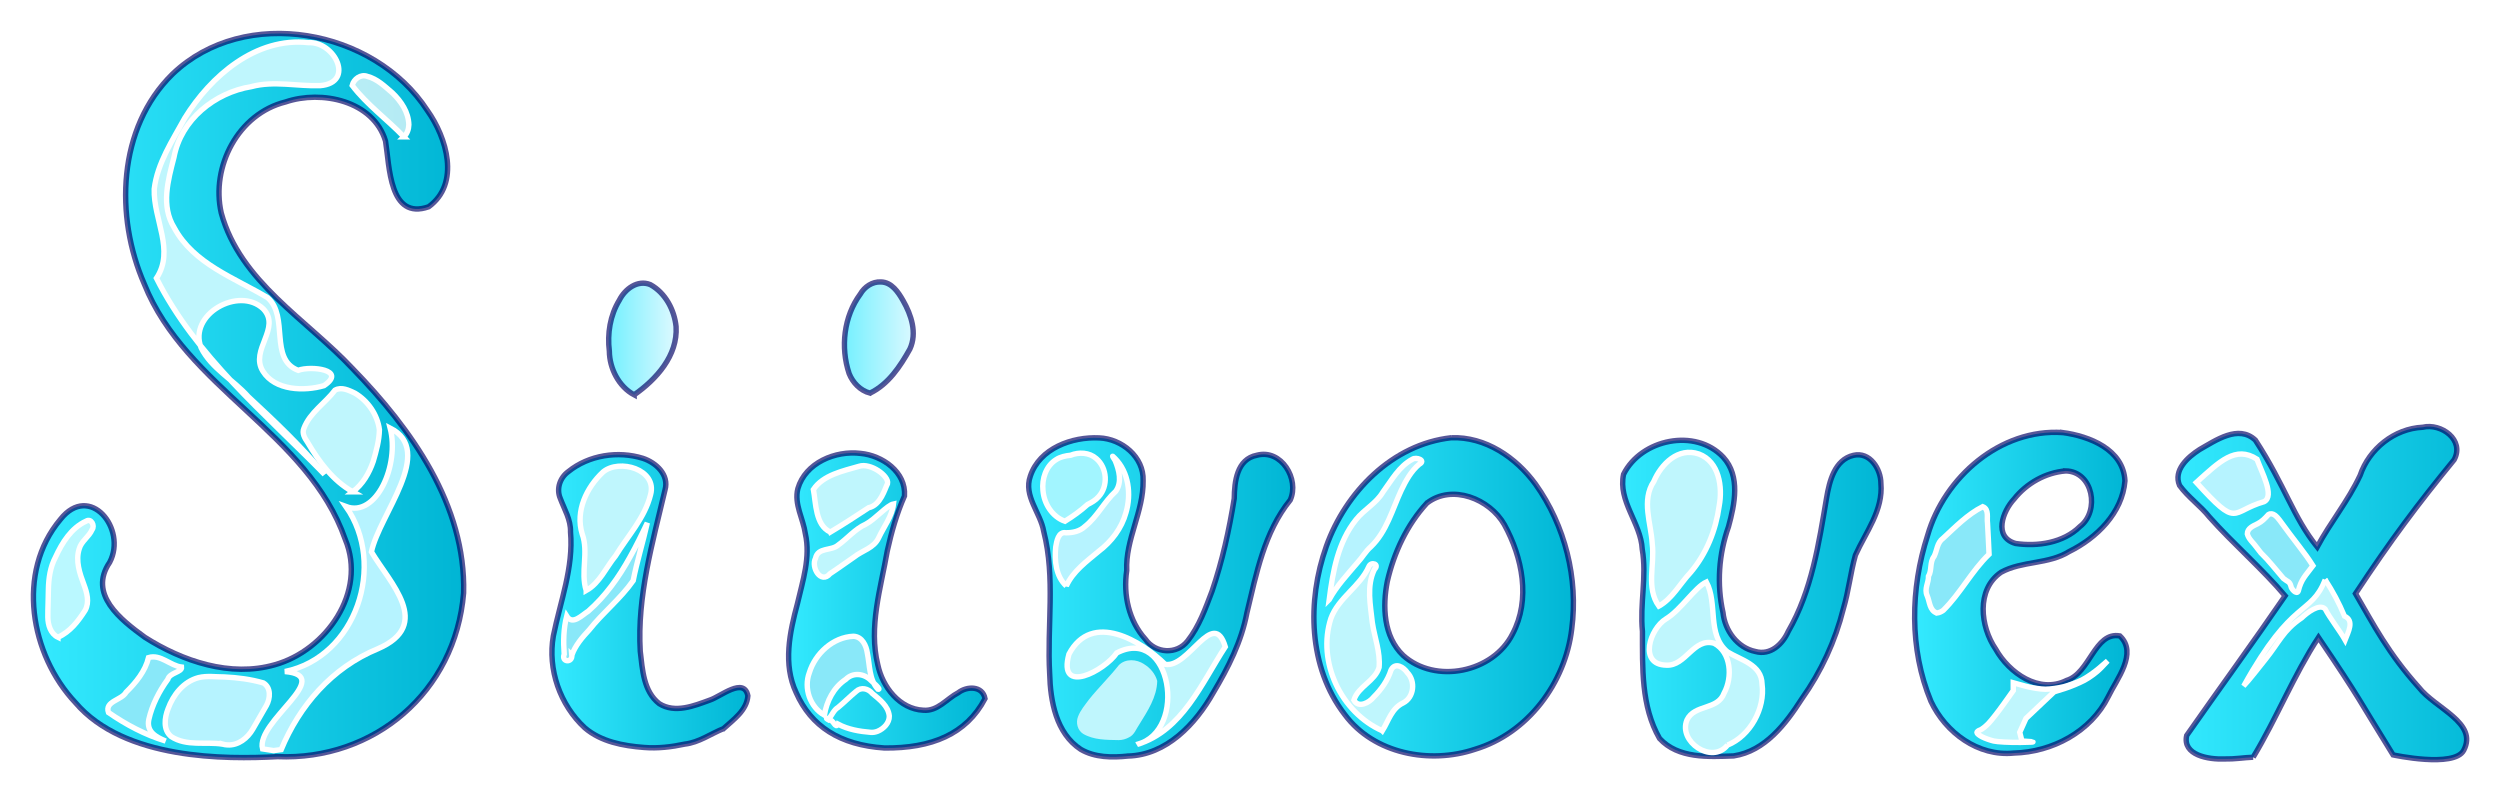 <?xml version="1.0" encoding="UTF-8" standalone="no"?>
<!-- Created with Inkscape (http://www.inkscape.org/) -->

<svg
   version="1.1"
   id="svg1"
   width="461.981"
   height="146.548"
   viewBox="0 0 461.981 146.548"
   sodipodi:docname="siivovexborder.svg"
   inkscape:version="1.4 (e7c3feb100, 2024-10-09)"
   xmlns:inkscape="http://www.inkscape.org/namespaces/inkscape"
   xmlns:sodipodi="http://sodipodi.sourceforge.net/DTD/sodipodi-0.dtd"
   xmlns:xlink="http://www.w3.org/1999/xlink"
   xmlns="http://www.w3.org/2000/svg"
   xmlns:svg="http://www.w3.org/2000/svg">
  <sodipodi:namedview
     id="namedview1"
     pagecolor="#505050"
     bordercolor="#eeeeee"
     borderopacity="1"
     inkscape:showpageshadow="0"
     inkscape:pageopacity="0"
     inkscape:pagecheckerboard="0"
     inkscape:deskcolor="#505050"
     inkscape:zoom="0.84540679"
     inkscape:cx="356.63305"
     inkscape:cy="52.04595"
     inkscape:window-width="1536"
     inkscape:window-height="795"
     inkscape:window-x="0"
     inkscape:window-y="0"
     inkscape:window-maximized="1"
     inkscape:current-layer="svg1" />
  <defs
     id="defs1">
    <linearGradient
       id="linearGradient3">
      <stop
         style="stop-color:#72f0ff;stop-opacity:1;"
         offset="0"
         id="stop2" />
      <stop
         style="stop-color:#dff9ff;stop-opacity:1;"
         offset="1"
         id="stop3" />
    </linearGradient>
    <linearGradient
       id="linearGradient131">
      <stop
         style="stop-color:#34eaff;stop-opacity:1;"
         offset="0"
         id="stop130" />
      <stop
         style="stop-color:#00b5d4;stop-opacity:1;"
         offset="1"
         id="stop131" />
    </linearGradient>
    <linearGradient
       xlink:href="#linearGradient131"
       id="linearGradient106"
       x1="102.987"
       y1="235.3"
       x2="182.72"
       y2="235.3"
       gradientUnits="userSpaceOnUse" />
    <linearGradient
       xlink:href="#linearGradient131"
       id="linearGradient112"
       x1="285.469"
       y1="272.698"
       x2="336.341"
       y2="272.698"
       gradientUnits="userSpaceOnUse" />
    <linearGradient
       xlink:href="#linearGradient131"
       id="linearGradient114"
       x1="396.16"
       y1="272.716"
       x2="445.12"
       y2="272.716"
       gradientUnits="userSpaceOnUse" />
    <linearGradient
       xlink:href="#linearGradient131"
       id="linearGradient118"
       x1="450.813"
       y1="271.807"
       x2="490.369"
       y2="271.807"
       gradientUnits="userSpaceOnUse" />
    <linearGradient
       xlink:href="#linearGradient131"
       id="linearGradient121"
       x1="498.7"
       y1="271.523"
       x2="559.558"
       y2="271.523"
       gradientUnits="userSpaceOnUse" />
    <linearGradient
       xlink:href="#linearGradient131"
       id="linearGradient123"
       x1="198.979"
       y1="273.49"
       x2="235.734"
       y2="273.49"
       gradientUnits="userSpaceOnUse" />
    <linearGradient
       xlink:href="#linearGradient131"
       id="linearGradient125"
       x1="242.526"
       y1="273.243"
       x2="279.68"
       y2="273.243"
       gradientUnits="userSpaceOnUse" />
    <linearGradient
       xlink:href="#linearGradient3"
       id="linearGradient127"
       x1="209.529"
       y1="224.793"
       x2="222.156"
       y2="224.793"
       gradientUnits="userSpaceOnUse" />
    <linearGradient
       xlink:href="#linearGradient3"
       id="linearGradient130"
       x1="252.779"
       y1="224.48"
       x2="266.511"
       y2="224.48"
       gradientUnits="userSpaceOnUse" />
    <linearGradient
       xlink:href="#linearGradient131"
       id="linearGradient133"
       x1="339.579"
       y1="272.282"
       x2="388.357"
       y2="272.282"
       gradientUnits="userSpaceOnUse" />
    <meshgradient
       id="meshgradient133"
       gradientUnits="userSpaceOnUse"
       x="249.44"
       y="289.28">
      <meshrow
         id="meshrow133">
        <meshpatch
           id="meshpatch133">
          <stop
             path="c 4,0  8,0  12,0"
             style="stop-color:#ffffff;stop-opacity:1"
             id="stop133" />
          <stop
             path="c 0,2.773  0,5.547  0,8.32"
             style="stop-color:#b6ecf5;stop-opacity:1"
             id="stop134" />
          <stop
             path="c -4,0  -8,0  -12,0"
             style="stop-color:#ffffff;stop-opacity:1"
             id="stop135" />
          <stop
             path="c 0,-2.773  0,-5.547  0,-8.32"
             style="stop-color:#b6ecf5;stop-opacity:1"
             id="stop136" />
        </meshpatch>
      </meshrow>
    </meshgradient>
    <filter
       style="color-interpolation-filters:sRGB"
       height="1.092"
       width="1.027"
       y="-0.046"
       x="-0.014"
       inkscape:label="Outline"
       id="filter61">
      <feGaussianBlur
         in="SourceAlpha"
         stdDeviation="1.835"
         result="blur1"
         id="feGaussianBlur57" />
      <feComposite
         in="blur1"
         in2="SourceGraphic"
         operator="out"
         result="composite1"
         id="feComposite57" />
      <feColorMatrix
         values="1 0 0 0 0 0 1 0 0 0 0 0 1 0 0 0 0 0 1.99 -0 "
         result="colormatrix1"
         id="feColorMatrix57" />
      <feGaussianBlur
         stdDeviation="0.01"
         result="blur2"
         id="feGaussianBlur58" />
      <feComposite
         in="blur2"
         in2="blur2"
         operator="in"
         result="composite2"
         id="feComposite58" />
      <feColorMatrix
         values="1 0 0 0 0 0 1 0 0 0 0 0 1 0 0 0 0 0 3.001 -0 "
         result="colormatrix2"
         id="feColorMatrix58" />
      <feGaussianBlur
         stdDeviation="0.516"
         result="blur3"
         id="feGaussianBlur59" />
      <feColorMatrix
         values="1 0 0 0 0 0 1 0 0 0 0 0 1 0 0 0 0 0 5 -1 "
         result="colormatrix3"
         id="feColorMatrix59" />
      <feFlood
         flood-opacity="1"
         flood-color="rgb(0,70,118)"
         result="flood"
         id="feFlood59" />
      <feComposite
         in="flood"
         in2="colormatrix3"
         operator="in"
         result="composite3"
         id="feComposite59" />
      <feComposite
         in="SourceGraphic"
         in2="colormatrix3"
         operator="out"
         result="composite4"
         id="feComposite60" />
      <feComposite
         in="composite4"
         in2="composite3"
         k2="1"
         k3="1"
         operator="arithmetic"
         result="composite5"
         id="feComposite61"
         k1="0"
         k4="0" />
    </filter>
  </defs>
  <g
     id="g1"
     transform="translate(-97.088,-162.236)"
     style="filter:url(#filter61)">
    <path
       style="fill:url(#linearGradient130);stroke:#000064;stroke-opacity:0.663"
       d="m 257.862,234.88 c 3.408,-1.648 5.576,-4.946 7.366,-8.147 1.367,-2.952 0.264,-6.311 -1.271,-8.965 -0.881,-1.546 -2.102,-3.401 -4.088,-3.429 -1.583,-0.084 -3.027,0.899 -3.798,2.237 -3.063,4.153 -3.691,9.843 -2.071,14.685 0.674,1.686 2.066,3.159 3.861,3.62 z"
       id="path105" />
    <path
       style="fill:url(#linearGradient127);stroke:#000064;stroke-opacity:0.663"
       d="m 214.273,235.2 c 4.098,-2.862 8.083,-7.269 7.749,-12.601 -0.313,-3.093 -1.982,-6.247 -4.76,-7.767 -2.361,-0.96 -4.688,0.822 -5.719,2.868 -1.721,2.807 -2.25,6.196 -1.852,9.433 0.029,3.164 1.736,6.551 4.582,8.068 z"
       id="path104" />
    <path
       style="fill:url(#linearGradient125);stroke:#000064;stroke-opacity:0.663"
       d="m 260.532,300.459 c 8.656,0.08 15.125,-2.53 18.578,-9.127 -0.457,-2.424 -3.368,-2.304 -4.941,-1.088 -2.146,1.112 -3.788,3.466 -6.459,3.237 -4.418,-0.214 -7.55,-4.325 -8.407,-8.38 -1.74,-7.036 0.547,-14.156 1.751,-21.078 0.767,-3.461 1.738,-6.893 3.177,-10.14 0.316,-4.431 -4.113,-7.49 -8.115,-7.862 -4.646,-0.562 -10.186,1.715 -11.586,6.503 -0.73,2.868 0.995,5.563 1.383,8.358 0.979,4.332 -0.487,8.689 -1.461,12.886 -1.434,5.317 -2.706,11.239 -0.232,16.463 2.734,6.198 8.054,9.686 16.31,10.227 z"
       id="path99"
       sodipodi:nodetypes="ccccccccccccc" />
    <path
       style="fill:url(#meshgradient133);fill-opacity:1;stroke:#ffffff;stroke-opacity:1"
       d="m 257.989,297.567 c -2.08,-0.169 -4.198,-0.528 -6.058,-1.524 -0.448,1.009 -0.855,-0.954 -1.63,-0.726 -0.479,-0.26 -0.752,-0.39 -0.033,-0.291 0.596,-0.667 0.877,-1.586 1.706,-2.076 1.138,-0.945 2.177,-2.004 3.317,-2.943 0.92,-0.866 2.245,-0.529 2.99,0.37 1.333,1.109 2.958,2.31 3.142,4.18 0.034,1.269 -1.036,2.348 -2.151,2.807 -0.407,0.157 -0.848,0.245 -1.285,0.203 z"
       id="path100" />
    <path
       style="fill:#89e8f9;fill-opacity:1;stroke:#ffffff;stroke-opacity:1"
       d="m 249.425,294.4 c -2.664,-1.51 -3.847,-4.999 -2.779,-7.847 1.088,-3.548 4.368,-6.579 8.164,-6.74 1.6,0.083 2.356,1.708 2.552,3.096 0.474,2.254 0.305,4.892 1.964,6.691 0.725,0.174 -0.982,-1.343 -1.278,-1.612 -1.274,-1.308 -3.332,-1.551 -4.667,-0.212 -2.242,1.484 -3.529,4.024 -3.955,6.624 z"
       id="path101" />
    <path
       style="fill:#bff6fd;fill-opacity:1;stroke:#ffffff;stroke-opacity:1"
       d="m 250.48,268.241 c -1.692,2.021 -3.566,-1.185 -2.692,-2.845 0.442,-2.059 2.884,-1.326 4.141,-2.4 1.762,-1.247 3.15,-3.006 5.157,-3.901 1.746,-0.913 3.903,-3.491 5.112,-3.734 -0.269,2.306 -1.784,4.212 -2.745,6.265 -0.875,1.906 -3.016,2.325 -4.525,3.537 -1.489,1.017 -2.939,2.09 -4.448,3.078 z"
       id="path102" />
    <path
       style="fill:#bff6fd;fill-opacity:1;stroke:#ffffff;stroke-opacity:1"
       d="m 250.531,260.561 c -2.776,-1.253 -2.665,-5.377 -3.132,-7.866 1.798,-2.696 5.507,-3.437 8.451,-4.295 2.069,-0.692 5.596,1.796 5.246,3.22 -0.495,0.956 -1.262,3.977 -3.486,4.44 -2.333,1.541 -4.678,3.066 -7.078,4.502 z"
       id="path103" />
    <path
       style="fill:url(#linearGradient123);stroke:#000064;stroke-opacity:0.663"
       d="m 230.787,296.881 c 1.836,-1.669 4.302,-3.373 4.503,-6.061 -0.706,-3.56 -5.052,0.153 -7.021,0.784 -2.921,1.067 -6.435,2.506 -9.36,0.664 -2.911,-2.264 -3.097,-6.29 -3.505,-9.664 -0.607,-10.167 2.275,-20.057 4.576,-29.845 0.786,-2.788 -1.663,-5.025 -4.075,-5.824 -4.59,-1.436 -10.004,-0.61 -13.778,2.441 -1.553,1.115 -2.266,3.163 -1.504,4.958 0.76,2.027 1.963,3.958 1.891,6.202 0.588,6.591 -1.89,12.869 -3.171,19.219 -1.086,6.157 1.236,12.756 5.812,16.978 2.996,2.571 7.094,3.328 10.92,3.625 2.551,0.21 5.082,-0.087 7.578,-0.622 2.576,-0.295 4.774,-1.9 7.132,-2.856 z"
       id="path96" />
    <path
       style="fill:#89e8f9;fill-opacity:1;stroke:#ffffff;stroke-opacity:1"
       d="m 202.76,283.292 c 0.13,1.488 -1.991,1.342 -1.413,-0.156 -0.177,-2.353 -0.129,-4.751 0.463,-7.047 1.084,1.739 2.751,-0.139 3.985,-0.913 3.176,-2.792 5.654,-6.275 7.687,-9.964 1.164,-2.074 2.216,-4.209 3.223,-6.363 -0.796,3.58 -1.898,7.087 -2.609,10.687 -2.345,3.349 -5.605,5.907 -8.132,9.105 -1.286,1.378 -2.554,2.853 -3.203,4.652 z"
       id="path97" />
    <path
       style="fill:#bff6fd;fill-opacity:1;stroke:#ffffff;stroke-opacity:1"
       d="m 205.415,271.36 c -1.093,-3.41 0.502,-7.048 -0.751,-10.474 -1.277,-4.218 0.811,-8.579 3.863,-11.432 3.005,-2.505 10.043,-0.49 8.786,4.176 -1.047,4.285 -4.212,7.635 -6.477,11.327 -1.757,2.141 -2.926,5.017 -5.422,6.404 z"
       id="path98" />
    <path
       style="fill:url(#linearGradient121);stroke:#000064;stroke-opacity:0.663"
       d="m 513.453,302.163 c 4.243,-7.008 7.569,-15.282 12.07,-22.141 7.868,11.607 7.421,11.452 13.793,21.717 0,0 11.292,2.452 13.045,-0.845 2.69,-5.09 -5.254,-7.732 -8.306,-11.651 -5.671,-6.314 -8.36,-11.597 -11.69,-17.309 6.58,-9.963 11.485,-16.501 18.227,-24.737 1.979,-3.667 -2.388,-6.82 -5.815,-6.007 -5.22,0.246 -9.886,3.983 -11.553,8.893 -2.251,4.788 -5.423,8.579 -7.939,13.227 -4.446,-5.502 -5.893,-11.226 -11.427,-19.747 -3.144,-2.925 -7.325,0.07 -10.304,1.747 -2.145,1.377 -4.905,3.801 -3.698,6.633 1.568,2.167 3.855,3.739 5.529,5.848 4.334,4.877 9.763,9.567 13.979,14.549 -5.578,8.148 -12.539,17.717 -18.195,25.81 -0.809,3.622 3.981,4.479 7.083,4.336 1.741,0.044 3.466,-0.249 5.202,-0.325 z"
       id="path91"
       sodipodi:nodetypes="cccccccccccccccccc" />
    <path
       style="fill:#bff6fd;fill-opacity:1;stroke:#ffffff;stroke-width:0.959;stroke-opacity:1"
       d="m 526.763,269.346 c 1.402,2.149 2.612,4.404 3.573,6.747 1.897,0.816 0.674,2.962 0.11,4.429 -0.899,-1.605 -2.872,-4.146 -3.706,-5.78 -1.036,-1 -3.25,0.658 -4.315,1.687 -3.435,2.309 -4.162,4.531 -6.721,7.691 -0.698,0.871 -3.204,4.088 -4.009,4.878 9.073,-16.427 12.391,-12.894 15.069,-19.652 z"
       id="path92"
       sodipodi:nodetypes="sccccccss" />
    <path
       style="fill:#89e8f9;fill-opacity:1;stroke:#ffffff;stroke-opacity:1"
       d="m 514.099,263.399 c -0.566,-0.837 -1.461,-1.484 -1.725,-2.501 -0.004,-1.036 1.099,-1.486 1.888,-1.871 0.797,-0.395 1.423,-1.044 2.008,-1.699 0.823,-0.521 1.624,0.439 2.075,1.041 1.25,1.685 2.478,3.385 3.774,5.036 0.835,1.093 1.656,2.2 2.383,3.368 -1.332,1.804 -2.164,2.462 -2.709,4.683 -0.29,0.781 -1.363,-0.458 -1.363,-0.925 -0.256,-0.897 -0.618,-0.765 -1.384,-1.405 -1.381,-1.582 -2.652,-3.264 -4.167,-4.725 -0.248,-0.343 -0.512,-0.675 -0.78,-1.003 z"
       id="path93"
       sodipodi:nodetypes="cccccccccccc" />
    <path
       style="fill:#b6f3ff;fill-opacity:1;stroke:#ffffff;stroke-opacity:1"
       d="m 502.959,251.391 c 4.291,-3.874 7.253,-6.863 11.197,-4.305 0.874,2.433 3.322,6.826 1.324,7.852 -6.319,1.813 -4.651,5.107 -12.521,-3.547 z"
       id="path94" />
    <path
       id="path87"
       style="fill:url(#linearGradient118);stroke:#000064;stroke-opacity:0.663"
       d="m 478.24,242.17 c -11.506,-0.758 -21.851,8.266 -24.937,18.984 -3.205,9.87 -3.406,21.01 0.606,30.671 2.705,5.787 8.743,10.251 15.332,9.571 7.078,-0.176 14.214,-3.945 17.432,-10.42 1.533,-3.201 5.522,-8.043 2.146,-11.229 -4.67,-0.822 -5.504,6.904 -9.838,8.227 -5.063,2.547 -10.646,-1.378 -13.103,-5.777 -2.85,-4.156 -3.654,-11.011 0.99,-14.211 3.911,-2.142 8.742,-1.427 12.59,-3.832 5.08,-2.503 9.827,-7.152 10.305,-13.057 -0.294,-5.816 -6.596,-8.272 -11.523,-8.929 z m 0.564,7.086 c 5.1,0.091 6.361,7.435 2.645,10.278 -3.056,3.033 -7.852,3.733 -11.896,3.134 -4.17,-1.195 -2.381,-5.963 -0.268,-8.23 2.309,-2.902 5.806,-4.879 9.519,-5.181 z"
       sodipodi:nodetypes="ccccccccccccccccc" />
    <path
       style="fill:#bff6fd;fill-opacity:1;stroke:#ffffff;stroke-opacity:1"
       d="m 470.4,299.429 c -2.024,0.015 -4.225,-0.101 -4.89,-0.258 -0.666,-0.157 -1.638,-0.506 -2.16,-0.776 -0.522,-0.27 -0.95,-0.622 -0.95,-0.781 0,-0.16 0.261,-0.373 0.58,-0.474 0.319,-0.101 1.025,-0.651 1.569,-1.222 0.544,-0.571 1.796,-2.169 2.78,-3.551 l 1.791,-2.514 v -0.723 -0.723 l 2.153,0.597 c 1.184,0.328 2.882,0.597 3.773,0.597 0.891,0 2.444,-0.215 3.452,-0.477 1.008,-0.263 2.514,-0.824 3.347,-1.247 0.833,-0.423 2.235,-1.387 3.115,-2.142 l 1.6,-1.373 -1.245,1.319 c -0.685,0.725 -2.053,1.745 -3.04,2.266 -0.987,0.521 -2.651,1.213 -3.696,1.538 l -1.901,0.591 -2.602,2.463 -2.602,2.463 -0.577,1.28 -0.577,1.28 0.202,0.803 0.202,0.803 1.678,0.117 c 0.923,0.065 0.022,0.13 -2.002,0.145 z"
       id="path88" />
    <path
       style="fill:#89e8f9;fill-opacity:1;stroke:#ffffff;stroke-opacity:1"
       d="m 455.008,275.52 c -1.373,-0.462 -1.31,-2.102 -1.797,-3.202 -0.589,-1.266 0.285,-2.365 0.245,-3.583 0.683,-1.173 0.18,-2.589 1.048,-3.7 0.551,-1.117 0.529,-2.526 1.644,-3.325 2.296,-2.117 4.516,-4.415 7.334,-5.846 1.228,0.493 0.723,2.036 0.885,3.051 0.121,1.913 0.187,3.828 0.285,5.742 -3.228,3.115 -5.276,7.227 -8.465,10.368 -0.349,0.249 -0.749,0.442 -1.178,0.496 z"
       id="path89" />
    <path
       id="path82"
       style="fill:url(#linearGradient133);fill-opacity:1;stroke:#000064;stroke-opacity:0.663"
       d="m 365.271,243.127 c -10.888,1.207 -19.54,10.082 -23.087,20.068 -3.598,10.096 -3.34,22.339 3.412,31.091 5.408,7.277 15.741,9.199 24.038,6.419 9.777,-2.936 16.724,-12.285 17.901,-22.263 1.228,-9.308 -1.244,-19.092 -6.692,-26.73 -3.601,-4.939 -9.253,-8.815 -15.573,-8.585 z m -4.509,12.079 c 4.675,-3.599 11.625,-0.769 14.316,3.968 3.335,6.048 4.907,13.837 1.521,20.206 -3.578,7.156 -14.291,9.354 -20.249,3.944 -3.611,-3.474 -3.811,-9.057 -2.892,-13.682 1.222,-5.274 3.622,-10.434 7.303,-14.436 z" />
    <path
       style="fill:#bff6fd;fill-opacity:1;stroke:#ffffff;stroke-opacity:1"
       d="m 352.535,297.28 c -7.623,-3.354 -12.09,-12.753 -9.517,-20.739 1.387,-3.856 5.399,-5.914 7.03,-9.622 0.414,-0.974 2.034,-0.42 1.027,0.526 -1.506,3.093 -0.732,6.605 -0.389,9.864 0.411,2.751 1.502,5.437 1.249,8.259 -0.773,2.566 -3.84,3.493 -4.656,6.035 0.824,1.576 2.859,0.477 3.657,-0.564 1.411,-1.402 2.592,-3.083 3.204,-4.987 0.776,-1.538 2.343,-0.514 3.022,0.492 1.532,1.58 1.241,4.553 -0.784,5.588 -2.118,0.985 -2.71,3.32 -3.842,5.149 z"
       id="path83" />
    <path
       style="fill:#b6f3ff;fill-opacity:1;stroke:#ffffff;stroke-opacity:1"
       d="m 342.714,273.032 c 0.668,-5.165 1.614,-10.623 4.976,-14.793 1.475,-1.856 3.716,-2.983 4.94,-5.062 1.611,-2.179 2.973,-4.755 5.455,-6.073 0.678,-0.487 2.612,0.207 1.268,0.922 -1.508,1.266 -2.486,3.063 -3.328,4.822 -1.662,3.567 -2.686,7.621 -5.619,10.425 -0.971,0.84 -1.586,2.006 -2.469,2.939 -1.845,2.188 -3.841,4.29 -5.223,6.819 z"
       id="path85" />
    <path
       style="fill:url(#linearGradient114);stroke:#000064;stroke-opacity:0.663"
       d="m 417.46,301.924 c 5.806,-0.897 9.615,-5.924 12.587,-10.546 3.57,-5.028 6.19,-10.692 7.686,-16.677 0.967,-3.242 1.312,-6.65 2.224,-9.886 1.917,-4.262 5.156,-8.301 4.707,-13.25 -0.001,-2.671 -2.054,-5.9 -5.058,-5.191 -3.5,0.804 -4.469,4.833 -4.984,7.893 -1.434,8.414 -2.728,17.15 -7.075,24.647 -1.046,2.361 -3.282,4.484 -6.061,3.72 -3.364,-0.692 -5.655,-3.889 -5.999,-7.194 -1.179,-5.259 -0.787,-10.793 1.011,-15.865 1.139,-4.147 2.255,-9.333 -0.974,-12.857 -5.129,-5.457 -15.167,-3.344 -18.411,3.16 -1.067,4.983 3.197,9.001 3.446,13.841 0.88,5.036 -0.472,10.124 0.042,15.186 0.023,6.671 -0.281,13.813 3.164,19.8 3.465,3.753 9.05,3.382 13.694,3.219 z"
       id="path79" />
    <path
       style="fill:#bff6fd;fill-opacity:1;stroke:#ffffff;stroke-opacity:1"
       d="m 416.32,299.925 c -2.856,3.619 -9.16,-0.621 -7.494,-4.648 1.397,-2.924 5.689,-1.769 6.861,-4.965 1.588,-2.887 1.331,-7.54 -1.843,-9.202 -3.797,-1.096 -5.231,4.265 -8.838,4.04 -5.178,-0.088 -3.038,-6.735 -0.059,-8.543 2.776,-1.683 5.345,-5.843 7.469,-6.822 2.152,4.043 0.035,9.656 3.886,12.908 2.49,1.54 6.327,2.332 6.403,5.972 0.603,4.468 -2.192,9.566 -6.385,11.261 z"
       id="path80" />
    <path
       style="fill:#bff6fd;fill-opacity:1;stroke:#ffffff;stroke-opacity:1"
       d="m 403.629,274.24 c -2.416,-3.384 -0.731,-7.697 -1.222,-11.503 -0.208,-3.815 -2.049,-8.03 0.299,-11.547 1.381,-3.229 4.502,-6.363 8.32,-5.058 3.766,1.403 4.408,6.12 3.755,9.602 -0.622,4.496 -2.345,8.825 -5.303,12.303 -1.92,2.035 -3.368,4.84 -5.848,6.203 z"
       id="path81" />
    <path
       style="display:inline;fill:url(#linearGradient112);stroke:#000064;stroke-opacity:0.663"
       d="m 305.511,301.95 c 7.13,-0.179 12.534,-5.933 15.806,-11.759 2.739,-4.584 5.194,-9.423 6.19,-14.715 1.745,-7.224 3.205,-14.912 8.006,-20.842 1.747,-3.847 -1.654,-9.484 -6.164,-8.274 -3.713,0.72 -4.149,4.918 -4.184,7.998 -0.929,5.788 -2.204,11.566 -4.102,17.129 -1.211,3.18 -2.385,6.496 -4.508,9.191 -2.012,2.582 -5.946,2.317 -7.791,-0.297 -3.086,-3.383 -4.138,-8.254 -3.466,-12.702 -0.258,-5.756 3.121,-10.907 3.03,-16.625 0.16,-4.396 -3.958,-7.725 -8.109,-7.9 -5.019,-0.242 -11.025,1.912 -12.735,7.072 -1.295,3.667 1.879,6.738 2.474,10.201 2.205,8.616 0.594,17.553 1.101,26.316 0.132,5.059 1.188,10.981 5.739,13.962 2.611,1.533 5.787,1.546 8.711,1.246 z"
       id="path74" />
    <path
       style="fill:#bff6fd;fill-opacity:1;stroke:#ffffff;stroke-opacity:1"
       d="m 307.24,299.792 c 9.45,-2.467 6.26,-22.085 -3.779,-16.907 -2.217,3.268 -10.993,7.972 -8.834,0.221 4.266,-8.051 13.478,-2.352 17.765,1.885 4.301,0.835 8.922,-10.581 11.121,-3.233 -4.377,6.724 -7.909,15.476 -16.274,18.035 z"
       id="path75" />
    <path
       style="fill:#bff6fd;fill-opacity:1;stroke:#ffffff;stroke-opacity:0"
       d="m 303.811,299.004 c -2.218,-0.048 -4.589,-9.1e-4 -6.567,-1.159 -1.035,-0.659 -1.388,-2.054 -0.948,-3.172 0.44,-1.18 1.285,-2.151 2.017,-3.158 1.754,-2.194 3.778,-4.155 5.521,-6.359 1.225,-1.257 3.303,-1.123 4.677,-0.187 1.142,0.7 2.075,1.799 2.427,3.106 -0.068,2.992 -1.793,5.567 -3.311,8.026 -0.591,0.837 -0.918,1.95 -1.928,2.402 -0.575,0.319 -1.229,0.494 -1.887,0.5 z"
       id="path76" />
    <path
       style="fill:#b6f3ff;fill-opacity:1;stroke:#ffffff;stroke-opacity:1"
       d="m 294.13,270.527 c -1.955,-1.814 -2.2,-4.718 -1.952,-7.222 0.17,-1.03 0.484,-2.88 1.874,-2.618 1.261,0.015 2.578,-0.267 3.519,-1.161 2.296,-1.81 3.555,-4.567 5.708,-6.517 1.195,-1.683 0.605,-3.898 -0.112,-5.648 -0.281,-0.45 -0.866,-1.302 -0.086,-0.463 2.61,2.591 3.091,6.691 2.067,10.101 -0.793,2.877 -2.689,5.349 -5.052,7.131 -2.232,1.87 -4.725,3.667 -5.966,6.397 z"
       id="path77" />
    <path
       style="fill:#a2f5ff;fill-opacity:1;stroke:#ffffff;stroke-opacity:1"
       d="m 293.883,258.56 c -2.367,-0.831 -3.863,-3.256 -4.064,-5.686 -0.22,-2.131 0.54,-4.519 2.426,-5.698 0.797,-0.528 1.755,-0.717 2.685,-0.814 1.544,-0.621 3.462,-0.528 4.746,0.614 2.02,1.715 2.231,5.103 0.427,7.049 -0.547,0.645 -1.301,1.065 -2.039,1.439 -1.284,1.171 -2.708,2.18 -4.182,3.096 z"
       id="path78" />
    <path
       style="display:inline;fill:url(#linearGradient106);fill-opacity:1;stroke:#000064;stroke-opacity:0.663"
       d="m 148.329,302.056 c 17.842,0.764 32.904,-11.892 34.432,-30.241 0.429,-16.219 -9.65,-30.283 -20.465,-41.409 -8.521,-9.123 -20.841,-16.062 -24.325,-28.82 -1.946,-8.551 3.132,-18.344 11.894,-20.513 6.664,-2.254 16.226,-0.227 18.466,7.228 0.753,4.636 0.675,14.701 7.969,12.146 5.907,-4.315 3.314,-12.805 -0.248,-17.806 -9.783,-15.047 -33.732,-19.525 -47.086,-6.718 -10.159,9.963 -10.671,26.328 -5.214,38.791 7.692,19.229 30.249,27.48 37.132,47.184 4.07,9.74 -3.529,20.533 -13.021,23.181 -8.192,2.353 -17.051,-0.647 -24.007,-5.077 -4.499,-3.276 -10.531,-7.954 -6.49,-13.874 3.226,-6.16 -3.686,-14.753 -9.11,-7.92 -8.235,9.777 -5.562,25.008 2.769,33.863 9.044,10.599 27.809,10.497 37.303,9.988 z"
       id="path66"
       sodipodi:nodetypes="ccccccccccccccccc" />
    <path
       style="fill:#b6f3ff;fill-opacity:1;stroke:#ffffff;stroke-opacity:1"
       d="m 145.6,300.626 c -1.275,-5.073 13.555,-13.498 4.137,-14.294 13.21,-2.688 18.799,-19.793 11.276,-30.492 5.659,2.126 9.922,-7.735 8.177,-14.502 8.411,4.255 -2.025,16.004 -3.464,22.875 3.392,5.737 11.471,13.462 1.199,17.906 -8.576,3.528 -14.523,10.571 -17.878,18.642 l -1.408,0.18 z"
       id="path67" />
    <path
       style="fill:#b6f3ff;fill-opacity:1;stroke:#ffffff;stroke-opacity:1"
       d="m 138.188,299.741 c -3.136,-0.475 -6.625,0.443 -9.45,-1.38 -1.544,-1.253 -1.247,-3.476 -0.6,-5.122 0.945,-2.604 2.861,-5.055 5.643,-5.783 1.563,-0.379 3.186,-0.117 4.776,-0.122 2.429,0.115 4.862,0.423 7.202,1.104 1.451,0.858 1.283,2.872 0.565,4.163 -0.844,1.456 -1.681,2.917 -2.522,4.376 -0.954,1.656 -2.673,3.035 -4.672,2.915 -0.319,-0.011 -0.636,-0.06 -0.942,-0.151 z"
       id="path68" />
    <path
       style="fill:#89e8f9;fill-opacity:1;stroke:#ffffff;stroke-opacity:1"
       d="m 127.68,299.171 c -3.781,-1.152 -7.308,-3.03 -10.551,-5.271 -0.722,-2.105 2.443,-2.257 3.258,-3.747 1.819,-1.791 3.535,-3.867 4.155,-6.401 2.207,-0.673 3.999,1.5 6.101,1.756 0.107,0.957 -2.194,1.005 -2.54,2.259 -1.61,2.218 -2.908,4.746 -3.515,7.427 -0.47,2.277 1.333,3.236 3.091,3.977 z"
       id="path69"
       sodipodi:nodetypes="cccccccc" />
    <path
       style="fill:#baf8ff;fill-opacity:1;stroke:#ffffff;stroke-opacity:1"
       d="m 107.793,280 c -1.373,-0.666 -1.844,-2.291 -1.865,-3.711 -0.013,-1.711 0.099,-3.421 0.103,-5.132 0.042,-2.045 0.333,-4.132 1.305,-5.96 1.23,-2.66 2.903,-5.398 5.673,-6.66 0.922,-0.585 1.666,0.851 1.093,1.58 -0.569,1.329 -1.98,2.107 -2.374,3.533 -0.708,2.22 0.083,4.538 0.87,6.622 0.559,1.482 1.048,3.228 0.245,4.718 -1.272,2.011 -2.811,4.022 -5.049,5.009 z"
       id="path70" />
    <path
       style="fill:#bff6fd;fill-opacity:1;stroke:#ffffff;stroke-opacity:1"
       d="m 162.277,253.119 c -3.699,-2.061 -6.257,-5.595 -8.368,-9.171 -0.515,-0.752 -1.06,-1.635 -0.659,-2.575 1.118,-2.922 3.919,-4.625 5.747,-7.04 1.203,-0.669 2.564,0.034 3.678,0.557 2.405,1.426 4.17,3.979 4.525,6.761 -0.037,1.995 -0.582,3.942 -1.139,5.844 -0.739,2.157 -1.936,4.235 -3.785,5.624 z"
       id="path71" />
    <path
       style="fill:#bff6fd;fill-opacity:1;stroke:#ffffff;stroke-opacity:1"
       d="m 157.074,249.92 c -11.107,-11.37 -23.801,-21.826 -31.075,-36.273 3.422,-5.167 -0.578,-10.815 -0.41,-16.485 0.569,-4.772 3.376,-8.977 5.655,-13.129 4.791,-7.764 13.16,-14.986 22.84,-13.919 4.925,-0.22 8.61,7.401 2.189,7.945 -4.239,0.153 -8.534,-0.944 -12.751,0.186 -6.774,1.112 -12.996,6.11 -14.286,13.061 -1.09,4.239 -2.455,8.999 0.057,13.035 3.584,6.645 11.122,9.237 17.239,12.896 4.005,3.461 0.224,11.389 5.654,13.433 2.338,-0.876 9.109,-0.099 4.769,2.832 -3.657,1.072 -9.046,0.915 -11.272,-2.638 -2.512,-3.948 3.461,-8.005 0.045,-11.564 -4.473,-4.219 -13.915,1.013 -11.475,7.21 1.897,3.806 5.943,5.901 8.709,9.027 4.926,4.569 9.824,9.2 14.113,14.386 z"
       id="path72" />
    <path
       style="fill:#ffffff;fill-opacity:0.702;stroke:#ffffff;stroke-opacity:1"
       d="m 171.729,187.52 c -3.112,-3.243 -6.822,-5.907 -9.562,-9.503 0.283,-1.169 1.585,-2.123 2.783,-1.674 1.847,0.471 3.243,1.856 4.65,3.057 1.615,1.543 2.986,3.581 3.039,5.883 -0.018,0.82 -0.305,1.663 -0.91,2.237 z"
       id="path73" />
  </g>
  <script
     id="mesh_polyfill"
     type="text/javascript">
!function(){const t=&quot;http://www.w3.org/2000/svg&quot;,e=&quot;http://www.w3.org/1999/xlink&quot;,s=&quot;http://www.w3.org/1999/xhtml&quot;,r=2;if(document.createElementNS(t,&quot;meshgradient&quot;).x)return;const n=(t,e,s,r)=&gt;{let n=new x(.5*(e.x+s.x),.5*(e.y+s.y)),o=new x(.5*(t.x+e.x),.5*(t.y+e.y)),i=new x(.5*(s.x+r.x),.5*(s.y+r.y)),a=new x(.5*(n.x+o.x),.5*(n.y+o.y)),h=new x(.5*(n.x+i.x),.5*(n.y+i.y)),l=new x(.5*(a.x+h.x),.5*(a.y+h.y));return[[t,o,a,l],[l,h,i,r]]},o=t=&gt;{let e=t[0].distSquared(t[1]),s=t[2].distSquared(t[3]),r=.25*t[0].distSquared(t[2]),n=.25*t[1].distSquared(t[3]),o=e&gt;s?e:s,i=r&gt;n?r:n;return 18*(o&gt;i?o:i)},i=(t,e)=&gt;Math.sqrt(t.distSquared(e)),a=(t,e)=&gt;t.scale(2/3).add(e.scale(1/3)),h=t=&gt;{let e,s,r,n,o,i,a,h=new g;return t.match(/(\w+\(\s*[^)]+\))+/g).forEach(t=&gt;{let l=t.match(/[\w.-]+/g),d=l.shift();switch(d){case&quot;translate&quot;:2===l.length?e=new g(1,0,0,1,l[0],l[1]):(console.error(&quot;mesh.js: translate does not have 2 arguments!&quot;),e=new g(1,0,0,1,0,0)),h=h.append(e);break;case&quot;scale&quot;:1===l.length?s=new g(l[0],0,0,l[0],0,0):2===l.length?s=new g(l[0],0,0,l[1],0,0):(console.error(&quot;mesh.js: scale does not have 1 or 2 arguments!&quot;),s=new g(1,0,0,1,0,0)),h=h.append(s);break;case&quot;rotate&quot;:if(3===l.length&amp;&amp;(e=new g(1,0,0,1,l[1],l[2]),h=h.append(e)),l[0]){r=l[0]*Math.PI/180;let t=Math.cos(r),e=Math.sin(r);Math.abs(t)&lt;1e-16&amp;&amp;(t=0),Math.abs(e)&lt;1e-16&amp;&amp;(e=0),a=new g(t,e,-e,t,0,0),h=h.append(a)}else console.error(&quot;math.js: No argument to rotate transform!&quot;);3===l.length&amp;&amp;(e=new g(1,0,0,1,-l[1],-l[2]),h=h.append(e));break;case&quot;skewX&quot;:l[0]?(r=l[0]*Math.PI/180,n=Math.tan(r),o=new g(1,0,n,1,0,0),h=h.append(o)):console.error(&quot;math.js: No argument to skewX transform!&quot;);break;case&quot;skewY&quot;:l[0]?(r=l[0]*Math.PI/180,n=Math.tan(r),i=new g(1,n,0,1,0,0),h=h.append(i)):console.error(&quot;math.js: No argument to skewY transform!&quot;);break;case&quot;matrix&quot;:6===l.length?h=h.append(new g(...l)):console.error(&quot;math.js: Incorrect number of arguments for matrix!&quot;);break;default:console.error(&quot;mesh.js: Unhandled transform type: &quot;+d)}}),h},l=t=&gt;{let e=[],s=t.split(/[ ,]+/);for(let t=0,r=s.length-1;t&lt;r;t+=2)e.push(new x(parseFloat(s[t]),parseFloat(s[t+1])));return e},d=(t,e)=&gt;{for(let s in e)t.setAttribute(s,e[s])},c=(t,e,s,r,n)=&gt;{let o,i,a=[0,0,0,0];for(let h=0;h&lt;3;++h)e[h]&lt;t[h]&amp;&amp;e[h]&lt;s[h]||t[h]&lt;e[h]&amp;&amp;s[h]&lt;e[h]?a[h]=0:(a[h]=.5*((e[h]-t[h])/r+(s[h]-e[h])/n),o=Math.abs(3*(e[h]-t[h])/r),i=Math.abs(3*(s[h]-e[h])/n),a[h]&gt;o?a[h]=o:a[h]&gt;i&amp;&amp;(a[h]=i));return a},u=[[1,0,0,0,0,0,0,0,0,0,0,0,0,0,0,0],[0,0,0,0,1,0,0,0,0,0,0,0,0,0,0,0],[-3,3,0,0,-2,-1,0,0,0,0,0,0,0,0,0,0],[2,-2,0,0,1,1,0,0,0,0,0,0,0,0,0,0],[0,0,0,0,0,0,0,0,1,0,0,0,0,0,0,0],[0,0,0,0,0,0,0,0,0,0,0,0,1,0,0,0],[0,0,0,0,0,0,0,0,-3,3,0,0,-2,-1,0,0],[0,0,0,0,0,0,0,0,2,-2,0,0,1,1,0,0],[-3,0,3,0,0,0,0,0,-2,0,-1,0,0,0,0,0],[0,0,0,0,-3,0,3,0,0,0,0,0,-2,0,-1,0],[9,-9,-9,9,6,3,-6,-3,6,-6,3,-3,4,2,2,1],[-6,6,6,-6,-3,-3,3,3,-4,4,-2,2,-2,-2,-1,-1],[2,0,-2,0,0,0,0,0,1,0,1,0,0,0,0,0],[0,0,0,0,2,0,-2,0,0,0,0,0,1,0,1,0],[-6,6,6,-6,-4,-2,4,2,-3,3,-3,3,-2,-1,-2,-1],[4,-4,-4,4,2,2,-2,-2,2,-2,2,-2,1,1,1,1]],f=t=&gt;{let e=[];for(let s=0;s&lt;16;++s){e[s]=0;for(let r=0;r&lt;16;++r)e[s]+=u[s][r]*t[r]}return e},p=(t,e,s)=&gt;{const r=e*e,n=s*s,o=e*e*e,i=s*s*s;return t[0]+t[1]*e+t[2]*r+t[3]*o+t[4]*s+t[5]*s*e+t[6]*s*r+t[7]*s*o+t[8]*n+t[9]*n*e+t[10]*n*r+t[11]*n*o+t[12]*i+t[13]*i*e+t[14]*i*r+t[15]*i*o},y=t=&gt;{let e=[],s=[],r=[];for(let s=0;s&lt;4;++s)e[s]=[],e[s][0]=n(t[0][s],t[1][s],t[2][s],t[3][s]),e[s][1]=[],e[s][1].push(...n(...e[s][0][0])),e[s][1].push(...n(...e[s][0][1])),e[s][2]=[],e[s][2].push(...n(...e[s][1][0])),e[s][2].push(...n(...e[s][1][1])),e[s][2].push(...n(...e[s][1][2])),e[s][2].push(...n(...e[s][1][3]));for(let t=0;t&lt;8;++t){s[t]=[];for(let r=0;r&lt;4;++r)s[t][r]=[],s[t][r][0]=n(e[0][2][t][r],e[1][2][t][r],e[2][2][t][r],e[3][2][t][r]),s[t][r][1]=[],s[t][r][1].push(...n(...s[t][r][0][0])),s[t][r][1].push(...n(...s[t][r][0][1])),s[t][r][2]=[],s[t][r][2].push(...n(...s[t][r][1][0])),s[t][r][2].push(...n(...s[t][r][1][1])),s[t][r][2].push(...n(...s[t][r][1][2])),s[t][r][2].push(...n(...s[t][r][1][3]))}for(let t=0;t&lt;8;++t){r[t]=[];for(let e=0;e&lt;8;++e)r[t][e]=[],r[t][e][0]=s[t][0][2][e],r[t][e][1]=s[t][1][2][e],r[t][e][2]=s[t][2][2][e],r[t][e][3]=s[t][3][2][e]}return r};class x{constructor(t,e){this.x=t||0,this.y=e||0}toString(){return`(x=${this.x}, y=${this.y})`}clone(){return new x(this.x,this.y)}add(t){return new x(this.x+t.x,this.y+t.y)}scale(t){return void 0===t.x?new x(this.x*t,this.y*t):new x(this.x*t.x,this.y*t.y)}distSquared(t){let e=this.x-t.x,s=this.y-t.y;return e*e+s*s}transform(t){let e=this.x*t.a+this.y*t.c+t.e,s=this.x*t.b+this.y*t.d+t.f;return new x(e,s)}}class g{constructor(t,e,s,r,n,o){void 0===t?(this.a=1,this.b=0,this.c=0,this.d=1,this.e=0,this.f=0):(this.a=t,this.b=e,this.c=s,this.d=r,this.e=n,this.f=o)}toString(){return`affine: ${this.a} ${this.c} ${this.e} \n       ${this.b} ${this.d} ${this.f}`}append(t){t instanceof g||console.error(&quot;mesh.js: argument to Affine.append is not affine!&quot;);let e=this.a*t.a+this.c*t.b,s=this.b*t.a+this.d*t.b,r=this.a*t.c+this.c*t.d,n=this.b*t.c+this.d*t.d,o=this.a*t.e+this.c*t.f+this.e,i=this.b*t.e+this.d*t.f+this.f;return new g(e,s,r,n,o,i)}}class w{constructor(t,e){this.nodes=t,this.colors=e}paintCurve(t,e){if(o(this.nodes)&gt;r){const s=n(...this.nodes);let r=[[],[]],o=[[],[]];for(let t=0;t&lt;4;++t)r[0][t]=this.colors[0][t],r[1][t]=(this.colors[0][t]+this.colors[1][t])/2,o[0][t]=r[1][t],o[1][t]=this.colors[1][t];let i=new w(s[0],r),a=new w(s[1],o);i.paintCurve(t,e),a.paintCurve(t,e)}else{let s=Math.round(this.nodes[0].x);if(s&gt;=0&amp;&amp;s&lt;e){let r=4*(~~this.nodes[0].y*e+s);t[r]=Math.round(this.colors[0][0]),t[r+1]=Math.round(this.colors[0][1]),t[r+2]=Math.round(this.colors[0][2]),t[r+3]=Math.round(this.colors[0][3])}}}}class m{constructor(t,e){this.nodes=t,this.colors=e}split(){let t=[[],[],[],[]],e=[[],[],[],[]],s=[[[],[]],[[],[]]],r=[[[],[]],[[],[]]];for(let s=0;s&lt;4;++s){const r=n(this.nodes[0][s],this.nodes[1][s],this.nodes[2][s],this.nodes[3][s]);t[0][s]=r[0][0],t[1][s]=r[0][1],t[2][s]=r[0][2],t[3][s]=r[0][3],e[0][s]=r[1][0],e[1][s]=r[1][1],e[2][s]=r[1][2],e[3][s]=r[1][3]}for(let t=0;t&lt;4;++t)s[0][0][t]=this.colors[0][0][t],s[0][1][t]=this.colors[0][1][t],s[1][0][t]=(this.colors[0][0][t]+this.colors[1][0][t])/2,s[1][1][t]=(this.colors[0][1][t]+this.colors[1][1][t])/2,r[0][0][t]=s[1][0][t],r[0][1][t]=s[1][1][t],r[1][0][t]=this.colors[1][0][t],r[1][1][t]=this.colors[1][1][t];return[new m(t,s),new m(e,r)]}paint(t,e){let s,n=!1;for(let t=0;t&lt;4;++t)if((s=o([this.nodes[0][t],this.nodes[1][t],this.nodes[2][t],this.nodes[3][t]]))&gt;r){n=!0;break}if(n){let s=this.split();s[0].paint(t,e),s[1].paint(t,e)}else{new w([...this.nodes[0]],[...this.colors[0]]).paintCurve(t,e)}}}class b{constructor(t){this.readMesh(t),this.type=t.getAttribute(&quot;type&quot;)||&quot;bilinear&quot;}readMesh(t){let e=[[]],s=[[]],r=Number(t.getAttribute(&quot;x&quot;)),n=Number(t.getAttribute(&quot;y&quot;));e[0][0]=new x(r,n);let o=t.children;for(let t=0,r=o.length;t&lt;r;++t){e[3*t+1]=[],e[3*t+2]=[],e[3*t+3]=[],s[t+1]=[];let r=o[t].children;for(let n=0,o=r.length;n&lt;o;++n){let o=r[n].children;for(let r=0,i=o.length;r&lt;i;++r){let i=r;0!==t&amp;&amp;++i;let h,d=o[r].getAttribute(&quot;path&quot;),c=&quot;l&quot;;null!=d&amp;&amp;(c=(h=d.match(/\s*([lLcC])\s*(.*)/))[1]);let u=l(h[2]);switch(c){case&quot;l&quot;:0===i?(e[3*t][3*n+3]=u[0].add(e[3*t][3*n]),e[3*t][3*n+1]=a(e[3*t][3*n],e[3*t][3*n+3]),e[3*t][3*n+2]=a(e[3*t][3*n+3],e[3*t][3*n])):1===i?(e[3*t+3][3*n+3]=u[0].add(e[3*t][3*n+3]),e[3*t+1][3*n+3]=a(e[3*t][3*n+3],e[3*t+3][3*n+3]),e[3*t+2][3*n+3]=a(e[3*t+3][3*n+3],e[3*t][3*n+3])):2===i?(0===n&amp;&amp;(e[3*t+3][3*n+0]=u[0].add(e[3*t+3][3*n+3])),e[3*t+3][3*n+1]=a(e[3*t+3][3*n],e[3*t+3][3*n+3]),e[3*t+3][3*n+2]=a(e[3*t+3][3*n+3],e[3*t+3][3*n])):(e[3*t+1][3*n]=a(e[3*t][3*n],e[3*t+3][3*n]),e[3*t+2][3*n]=a(e[3*t+3][3*n],e[3*t][3*n]));break;case&quot;L&quot;:0===i?(e[3*t][3*n+3]=u[0],e[3*t][3*n+1]=a(e[3*t][3*n],e[3*t][3*n+3]),e[3*t][3*n+2]=a(e[3*t][3*n+3],e[3*t][3*n])):1===i?(e[3*t+3][3*n+3]=u[0],e[3*t+1][3*n+3]=a(e[3*t][3*n+3],e[3*t+3][3*n+3]),e[3*t+2][3*n+3]=a(e[3*t+3][3*n+3],e[3*t][3*n+3])):2===i?(0===n&amp;&amp;(e[3*t+3][3*n+0]=u[0]),e[3*t+3][3*n+1]=a(e[3*t+3][3*n],e[3*t+3][3*n+3]),e[3*t+3][3*n+2]=a(e[3*t+3][3*n+3],e[3*t+3][3*n])):(e[3*t+1][3*n]=a(e[3*t][3*n],e[3*t+3][3*n]),e[3*t+2][3*n]=a(e[3*t+3][3*n],e[3*t][3*n]));break;case&quot;c&quot;:0===i?(e[3*t][3*n+1]=u[0].add(e[3*t][3*n]),e[3*t][3*n+2]=u[1].add(e[3*t][3*n]),e[3*t][3*n+3]=u[2].add(e[3*t][3*n])):1===i?(e[3*t+1][3*n+3]=u[0].add(e[3*t][3*n+3]),e[3*t+2][3*n+3]=u[1].add(e[3*t][3*n+3]),e[3*t+3][3*n+3]=u[2].add(e[3*t][3*n+3])):2===i?(e[3*t+3][3*n+2]=u[0].add(e[3*t+3][3*n+3]),e[3*t+3][3*n+1]=u[1].add(e[3*t+3][3*n+3]),0===n&amp;&amp;(e[3*t+3][3*n+0]=u[2].add(e[3*t+3][3*n+3]))):(e[3*t+2][3*n]=u[0].add(e[3*t+3][3*n]),e[3*t+1][3*n]=u[1].add(e[3*t+3][3*n]));break;case&quot;C&quot;:0===i?(e[3*t][3*n+1]=u[0],e[3*t][3*n+2]=u[1],e[3*t][3*n+3]=u[2]):1===i?(e[3*t+1][3*n+3]=u[0],e[3*t+2][3*n+3]=u[1],e[3*t+3][3*n+3]=u[2]):2===i?(e[3*t+3][3*n+2]=u[0],e[3*t+3][3*n+1]=u[1],0===n&amp;&amp;(e[3*t+3][3*n+0]=u[2])):(e[3*t+2][3*n]=u[0],e[3*t+1][3*n]=u[1]);break;default:console.error(&quot;mesh.js: &quot;+c+&quot; invalid path type.&quot;)}if(0===t&amp;&amp;0===n||r&gt;0){let e=window.getComputedStyle(o[r]).stopColor.match(/^rgb\s*\(\s*(\d+)\s*,\s*(\d+)\s*,\s*(\d+)\s*\)$/i),a=window.getComputedStyle(o[r]).stopOpacity,h=255;a&amp;&amp;(h=Math.floor(255*a)),e&amp;&amp;(0===i?(s[t][n]=[],s[t][n][0]=Math.floor(e[1]),s[t][n][1]=Math.floor(e[2]),s[t][n][2]=Math.floor(e[3]),s[t][n][3]=h):1===i?(s[t][n+1]=[],s[t][n+1][0]=Math.floor(e[1]),s[t][n+1][1]=Math.floor(e[2]),s[t][n+1][2]=Math.floor(e[3]),s[t][n+1][3]=h):2===i?(s[t+1][n+1]=[],s[t+1][n+1][0]=Math.floor(e[1]),s[t+1][n+1][1]=Math.floor(e[2]),s[t+1][n+1][2]=Math.floor(e[3]),s[t+1][n+1][3]=h):3===i&amp;&amp;(s[t+1][n]=[],s[t+1][n][0]=Math.floor(e[1]),s[t+1][n][1]=Math.floor(e[2]),s[t+1][n][2]=Math.floor(e[3]),s[t+1][n][3]=h))}}e[3*t+1][3*n+1]=new x,e[3*t+1][3*n+2]=new x,e[3*t+2][3*n+1]=new x,e[3*t+2][3*n+2]=new x,e[3*t+1][3*n+1].x=(-4*e[3*t][3*n].x+6*(e[3*t][3*n+1].x+e[3*t+1][3*n].x)+-2*(e[3*t][3*n+3].x+e[3*t+3][3*n].x)+3*(e[3*t+3][3*n+1].x+e[3*t+1][3*n+3].x)+-1*e[3*t+3][3*n+3].x)/9,e[3*t+1][3*n+2].x=(-4*e[3*t][3*n+3].x+6*(e[3*t][3*n+2].x+e[3*t+1][3*n+3].x)+-2*(e[3*t][3*n].x+e[3*t+3][3*n+3].x)+3*(e[3*t+3][3*n+2].x+e[3*t+1][3*n].x)+-1*e[3*t+3][3*n].x)/9,e[3*t+2][3*n+1].x=(-4*e[3*t+3][3*n].x+6*(e[3*t+3][3*n+1].x+e[3*t+2][3*n].x)+-2*(e[3*t+3][3*n+3].x+e[3*t][3*n].x)+3*(e[3*t][3*n+1].x+e[3*t+2][3*n+3].x)+-1*e[3*t][3*n+3].x)/9,e[3*t+2][3*n+2].x=(-4*e[3*t+3][3*n+3].x+6*(e[3*t+3][3*n+2].x+e[3*t+2][3*n+3].x)+-2*(e[3*t+3][3*n].x+e[3*t][3*n+3].x)+3*(e[3*t][3*n+2].x+e[3*t+2][3*n].x)+-1*e[3*t][3*n].x)/9,e[3*t+1][3*n+1].y=(-4*e[3*t][3*n].y+6*(e[3*t][3*n+1].y+e[3*t+1][3*n].y)+-2*(e[3*t][3*n+3].y+e[3*t+3][3*n].y)+3*(e[3*t+3][3*n+1].y+e[3*t+1][3*n+3].y)+-1*e[3*t+3][3*n+3].y)/9,e[3*t+1][3*n+2].y=(-4*e[3*t][3*n+3].y+6*(e[3*t][3*n+2].y+e[3*t+1][3*n+3].y)+-2*(e[3*t][3*n].y+e[3*t+3][3*n+3].y)+3*(e[3*t+3][3*n+2].y+e[3*t+1][3*n].y)+-1*e[3*t+3][3*n].y)/9,e[3*t+2][3*n+1].y=(-4*e[3*t+3][3*n].y+6*(e[3*t+3][3*n+1].y+e[3*t+2][3*n].y)+-2*(e[3*t+3][3*n+3].y+e[3*t][3*n].y)+3*(e[3*t][3*n+1].y+e[3*t+2][3*n+3].y)+-1*e[3*t][3*n+3].y)/9,e[3*t+2][3*n+2].y=(-4*e[3*t+3][3*n+3].y+6*(e[3*t+3][3*n+2].y+e[3*t+2][3*n+3].y)+-2*(e[3*t+3][3*n].y+e[3*t][3*n+3].y)+3*(e[3*t][3*n+2].y+e[3*t+2][3*n].y)+-1*e[3*t][3*n].y)/9}}this.nodes=e,this.colors=s}paintMesh(t,e){let s=(this.nodes.length-1)/3,r=(this.nodes[0].length-1)/3;if(&quot;bilinear&quot;===this.type||s&lt;2||r&lt;2){let n;for(let o=0;o&lt;s;++o)for(let s=0;s&lt;r;++s){let r=[];for(let t=3*o,e=3*o+4;t&lt;e;++t)r.push(this.nodes[t].slice(3*s,3*s+4));let i=[];i.push(this.colors[o].slice(s,s+2)),i.push(this.colors[o+1].slice(s,s+2)),(n=new m(r,i)).paint(t,e)}}else{let n,o,a,h,l,d,u;const x=s,g=r;s++,r++;let w=new Array(s);for(let t=0;t&lt;s;++t){w[t]=new Array(r);for(let e=0;e&lt;r;++e)w[t][e]=[],w[t][e][0]=this.nodes[3*t][3*e],w[t][e][1]=this.colors[t][e]}for(let t=0;t&lt;s;++t)for(let e=0;e&lt;r;++e)0!==t&amp;&amp;t!==x&amp;&amp;(n=i(w[t-1][e][0],w[t][e][0]),o=i(w[t+1][e][0],w[t][e][0]),w[t][e][2]=c(w[t-1][e][1],w[t][e][1],w[t+1][e][1],n,o)),0!==e&amp;&amp;e!==g&amp;&amp;(n=i(w[t][e-1][0],w[t][e][0]),o=i(w[t][e+1][0],w[t][e][0]),w[t][e][3]=c(w[t][e-1][1],w[t][e][1],w[t][e+1][1],n,o));for(let t=0;t&lt;r;++t){w[0][t][2]=[],w[x][t][2]=[];for(let e=0;e&lt;4;++e)n=i(w[1][t][0],w[0][t][0]),o=i(w[x][t][0],w[x-1][t][0]),w[0][t][2][e]=n&gt;0?2*(w[1][t][1][e]-w[0][t][1][e])/n-w[1][t][2][e]:0,w[x][t][2][e]=o&gt;0?2*(w[x][t][1][e]-w[x-1][t][1][e])/o-w[x-1][t][2][e]:0}for(let t=0;t&lt;s;++t){w[t][0][3]=[],w[t][g][3]=[];for(let e=0;e&lt;4;++e)n=i(w[t][1][0],w[t][0][0]),o=i(w[t][g][0],w[t][g-1][0]),w[t][0][3][e]=n&gt;0?2*(w[t][1][1][e]-w[t][0][1][e])/n-w[t][1][3][e]:0,w[t][g][3][e]=o&gt;0?2*(w[t][g][1][e]-w[t][g-1][1][e])/o-w[t][g-1][3][e]:0}for(let s=0;s&lt;x;++s)for(let r=0;r&lt;g;++r){let n=i(w[s][r][0],w[s+1][r][0]),o=i(w[s][r+1][0],w[s+1][r+1][0]),c=i(w[s][r][0],w[s][r+1][0]),x=i(w[s+1][r][0],w[s+1][r+1][0]),g=[[],[],[],[]];for(let t=0;t&lt;4;++t){(d=[])[0]=w[s][r][1][t],d[1]=w[s+1][r][1][t],d[2]=w[s][r+1][1][t],d[3]=w[s+1][r+1][1][t],d[4]=w[s][r][2][t]*n,d[5]=w[s+1][r][2][t]*n,d[6]=w[s][r+1][2][t]*o,d[7]=w[s+1][r+1][2][t]*o,d[8]=w[s][r][3][t]*c,d[9]=w[s+1][r][3][t]*x,d[10]=w[s][r+1][3][t]*c,d[11]=w[s+1][r+1][3][t]*x,d[12]=0,d[13]=0,d[14]=0,d[15]=0,u=f(d);for(let e=0;e&lt;9;++e){g[t][e]=[];for(let s=0;s&lt;9;++s)g[t][e][s]=p(u,e/8,s/8),g[t][e][s]&gt;255?g[t][e][s]=255:g[t][e][s]&lt;0&amp;&amp;(g[t][e][s]=0)}}h=[];for(let t=3*s,e=3*s+4;t&lt;e;++t)h.push(this.nodes[t].slice(3*r,3*r+4));l=y(h);for(let s=0;s&lt;8;++s)for(let r=0;r&lt;8;++r)(a=new m(l[s][r],[[[g[0][s][r],g[1][s][r],g[2][s][r],g[3][s][r]],[g[0][s][r+1],g[1][s][r+1],g[2][s][r+1],g[3][s][r+1]]],[[g[0][s+1][r],g[1][s+1][r],g[2][s+1][r],g[3][s+1][r]],[g[0][s+1][r+1],g[1][s+1][r+1],g[2][s+1][r+1],g[3][s+1][r+1]]]])).paint(t,e)}}}transform(t){if(t instanceof x)for(let e=0,s=this.nodes.length;e&lt;s;++e)for(let s=0,r=this.nodes[0].length;s&lt;r;++s)this.nodes[e][s]=this.nodes[e][s].add(t);else if(t instanceof g)for(let e=0,s=this.nodes.length;e&lt;s;++e)for(let s=0,r=this.nodes[0].length;s&lt;r;++s)this.nodes[e][s]=this.nodes[e][s].transform(t)}scale(t){for(let e=0,s=this.nodes.length;e&lt;s;++e)for(let s=0,r=this.nodes[0].length;s&lt;r;++s)this.nodes[e][s]=this.nodes[e][s].scale(t)}}document.querySelectorAll(&quot;rect,circle,ellipse,path,text&quot;).forEach((r,n)=&gt;{let o=r.getAttribute(&quot;id&quot;);o||(o=&quot;patchjs_shape&quot;+n,r.setAttribute(&quot;id&quot;,o));const i=r.style.fill.match(/^url\(\s*&quot;?\s*#([^\s&quot;]+)&quot;?\s*\)/),a=r.style.stroke.match(/^url\(\s*&quot;?\s*#([^\s&quot;]+)&quot;?\s*\)/);if(i&amp;&amp;i[1]){const a=document.getElementById(i[1]);if(a&amp;&amp;&quot;meshgradient&quot;===a.nodeName){const i=r.getBBox();let l=document.createElementNS(s,&quot;canvas&quot;);d(l,{width:i.width,height:i.height});const c=l.getContext(&quot;2d&quot;);let u=c.createImageData(i.width,i.height);const f=new b(a);&quot;objectBoundingBox&quot;===a.getAttribute(&quot;gradientUnits&quot;)&amp;&amp;f.scale(new x(i.width,i.height));const p=a.getAttribute(&quot;gradientTransform&quot;);null!=p&amp;&amp;f.transform(h(p)),&quot;userSpaceOnUse&quot;===a.getAttribute(&quot;gradientUnits&quot;)&amp;&amp;f.transform(new x(-i.x,-i.y)),f.paintMesh(u.data,l.width),c.putImageData(u,0,0);const y=document.createElementNS(t,&quot;image&quot;);d(y,{width:i.width,height:i.height,x:i.x,y:i.y});let g=l.toDataURL();y.setAttributeNS(e,&quot;xlink:href&quot;,g),r.parentNode.insertBefore(y,r),r.style.fill=&quot;none&quot;;const w=document.createElementNS(t,&quot;use&quot;);w.setAttributeNS(e,&quot;xlink:href&quot;,&quot;#&quot;+o);const m=&quot;patchjs_clip&quot;+n,M=document.createElementNS(t,&quot;clipPath&quot;);M.setAttribute(&quot;id&quot;,m),M.appendChild(w),r.parentElement.insertBefore(M,r),y.setAttribute(&quot;clip-path&quot;,&quot;url(#&quot;+m+&quot;)&quot;),u=null,l=null,g=null}}if(a&amp;&amp;a[1]){const o=document.getElementById(a[1]);if(o&amp;&amp;&quot;meshgradient&quot;===o.nodeName){const i=parseFloat(r.style.strokeWidth.slice(0,-2))*(parseFloat(r.style.strokeMiterlimit)||parseFloat(r.getAttribute(&quot;stroke-miterlimit&quot;))||1),a=r.getBBox(),l=Math.trunc(a.width+i),c=Math.trunc(a.height+i),u=Math.trunc(a.x-i/2),f=Math.trunc(a.y-i/2);let p=document.createElementNS(s,&quot;canvas&quot;);d(p,{width:l,height:c});const y=p.getContext(&quot;2d&quot;);let g=y.createImageData(l,c);const w=new b(o);&quot;objectBoundingBox&quot;===o.getAttribute(&quot;gradientUnits&quot;)&amp;&amp;w.scale(new x(l,c));const m=o.getAttribute(&quot;gradientTransform&quot;);null!=m&amp;&amp;w.transform(h(m)),&quot;userSpaceOnUse&quot;===o.getAttribute(&quot;gradientUnits&quot;)&amp;&amp;w.transform(new x(-u,-f)),w.paintMesh(g.data,p.width),y.putImageData(g,0,0);const M=document.createElementNS(t,&quot;image&quot;);d(M,{width:l,height:c,x:0,y:0});let S=p.toDataURL();M.setAttributeNS(e,&quot;xlink:href&quot;,S);const k=&quot;pattern_clip&quot;+n,A=document.createElementNS(t,&quot;pattern&quot;);d(A,{id:k,patternUnits:&quot;userSpaceOnUse&quot;,width:l,height:c,x:u,y:f}),A.appendChild(M),o.parentNode.appendChild(A),r.style.stroke=&quot;url(#&quot;+k+&quot;)&quot;,g=null,p=null,S=null}}})}();
</script>
</svg>
